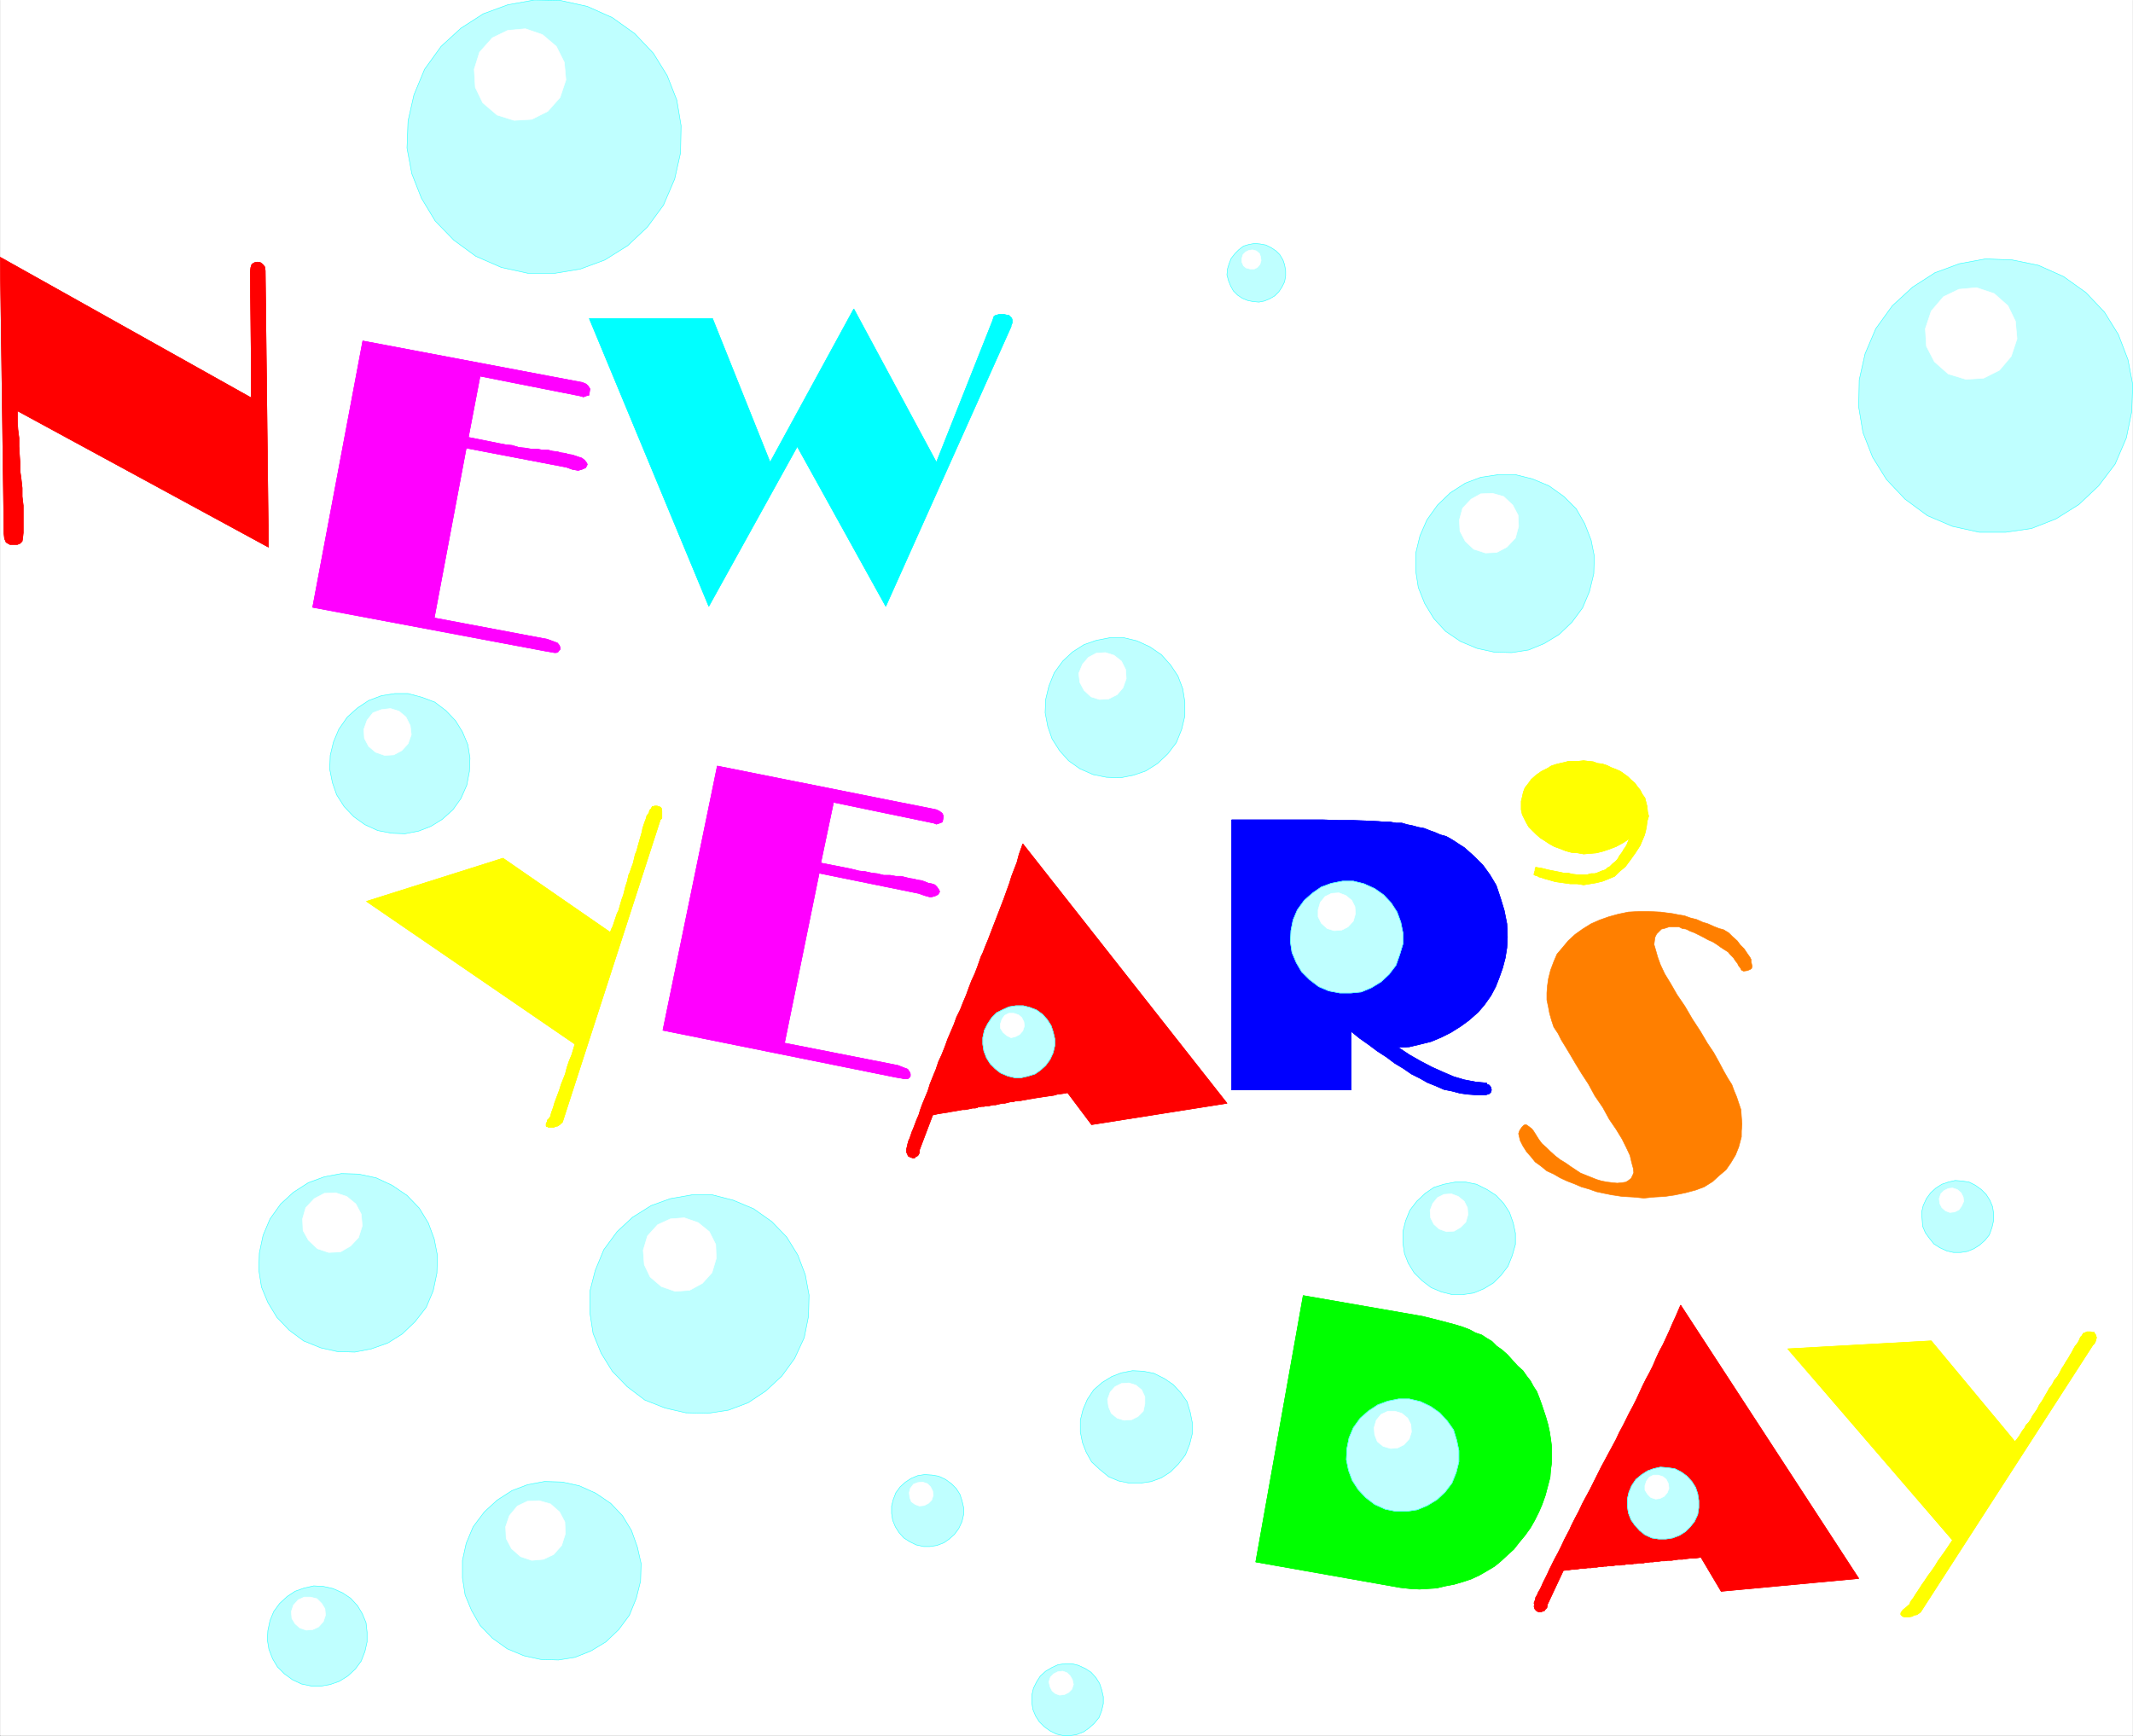 <svg width="3990.856" height="3248.347" viewBox="0 0 2993.142 2436.26" xmlns="http://www.w3.org/2000/svg"><rect x="0" y="0" width="2993.142" height="2436.26" fill="#333333" stroke="none"/><defs><clipPath id="a"><path d="M0 1.262h2993V2438H0Zm0 0"/></clipPath><clipPath id="b"><path d="M0 1.262h2992.379V2437.14H0Zm0 0"/></clipPath><clipPath id="c"><path d="M570 1.262h386V385H570Zm0 0"/></clipPath><clipPath id="d"><path d="M570 1.262h386V386H570Zm0 0"/></clipPath></defs><g clip-path="url(#a)" transform="translate(.382 -1.262)"><path style="fill:#fff;fill-opacity:1;fill-rule:nonzero;stroke:none" d="M0 2437.14h2992.379V1.263H0Zm0 0"/></g><g clip-path="url(#b)" transform="translate(.382 -1.262)"><path style="fill:#fff;fill-opacity:1;fill-rule:evenodd;stroke:#fff;stroke-width:.18;stroke-linecap:square;stroke-linejoin:bevel;stroke-miterlimit:10;stroke-opacity:1" d="M0 .5h705.75V575H0Zm0 0" transform="matrix(4.24 0 0 -4.24 0 2439.26)"/></g><path style="fill:red;fill-opacity:1;fill-rule:evenodd;stroke:red;stroke-width:.18;stroke-linecap:square;stroke-linejoin:bevel;stroke-miterlimit:10;stroke-opacity:1" d="m512.02 43.88-.17-1.06-.53-.53-.36-.53h-.53l-.35-.35h-.88l-.71.35-.17.18-.36.35-.17.35-.18.71.18.35-.18.7.35.89.18.7v.18l.18.35.35.53.35.88.53.88.53 1.06.53 1.24.71 1.41.7 1.41.71 1.58.88 1.77.88 1.76 1.06 1.94 1.06 2.12 1.06 2.29 1.76 3.35.53 1.23 1.24 2.47 1.23 2.29 1.24 2.65 1.23 2.29 1.24 2.29 1.23 2.47 1.24 2.47 1.23 2.47 1.24 2.29 1.23 2.3 1.24 2.29 1.23 2.29 1.06 2.29 1.24 2.29 1.58 3.18.53 1.06 1.24 2.29 1.06 2.12 1.06 2.29 1.05 2.29 1.06 2.12 1.24 2.29 1.06 2.11 1.05 2.47 1.06 2.3 1.24 2.29 1.06 2.29 1.06 2.29 1.05 2.47 1.06 2.29 1.59 3.71 58.93-90.46-45.52-4.24-6.7 11.29-.89-.18-1.41-.17h-1.23l-1.41-.18-1.24-.18h-1.23l-1.24-.17-1.06-.18h-1.23l-1.06-.17h-1.06l-1.06-.18h-.88l-.88-.18h-.89l-1.05-.17h-.53l-.71-.18h-1.59l-.7-.18h-.71l-.88-.17h-1.59l-.7-.18h-.71l-.71-.18h-1.58l-.89-.17h-1.41l-.7-.18h-.71l-.88-.17h-.88l-.89-.18h-.88l-.88-.18h-1.06l-1.06-.17h-1.06l-1.06-.18-1.05-.18h-1.06l-1.06-.17-1.77-.18zm0 0" transform="matrix(4.24 0 0 -4.24 .382 2437.998)"/><path style="fill:none;stroke:red;stroke-width:.18;stroke-linecap:square;stroke-linejoin:bevel;stroke-miterlimit:10;stroke-opacity:1" d="m512.02 43.88-.17-1.06-.53-.53-.36-.53h-.53l-.35-.35h-.88l-.71.35-.17.18-.36.35-.17.35-.18.71.18.35-.18.7.35.89.18.7v.18l.18.35.35.53.35.88.53.88.53 1.06.53 1.24.71 1.41.7 1.41.71 1.58.88 1.77.88 1.76 1.06 1.94 1.06 2.12 1.06 2.29 1.76 3.35.53 1.23 1.24 2.47 1.23 2.29 1.24 2.65 1.23 2.29 1.24 2.29 1.23 2.47 1.24 2.47 1.23 2.47 1.24 2.29 1.23 2.3 1.24 2.29 1.23 2.29 1.06 2.29 1.24 2.29 1.58 3.18.53 1.06 1.24 2.29 1.06 2.12 1.06 2.29 1.05 2.29 1.06 2.12 1.24 2.29 1.06 2.11 1.05 2.47 1.06 2.3 1.24 2.29 1.06 2.29 1.06 2.29 1.05 2.47 1.06 2.29 1.59 3.71 58.93-90.46-45.52-4.24-6.7 11.29-.89-.18-1.41-.17h-1.23l-1.41-.18-1.24-.18h-1.23l-1.24-.17-1.06-.18h-1.23l-1.06-.17h-1.06l-1.06-.18h-.88l-.88-.18h-.89l-1.05-.17h-.53l-.71-.18h-1.59l-.7-.18h-.71l-.88-.17h-1.59l-.7-.18h-.71l-.71-.18h-1.58l-.89-.17h-1.41l-.7-.18h-.71l-.88-.17h-.88l-.89-.18h-.88l-.88-.18h-1.06l-1.06-.17h-1.06l-1.06-.18-1.05-.18h-1.06l-1.06-.17-1.77-.18zm0 0" transform="matrix(4.24 0 0 -4.24 .382 2437.998)"/><path style="fill:#ff0;fill-opacity:1;fill-rule:evenodd;stroke:#ff0;stroke-width:.18;stroke-linecap:square;stroke-linejoin:bevel;stroke-miterlimit:10;stroke-opacity:1" d="m666.76 97.83.35.36.53.7.53.71.53.88.53.88.7.88.53 1.06.88.88.71 1.06.53 1.06.88 1.23.71 1.06.7 1.41.89 1.24.7 1.23 1.24 2.12.35.7 1.06 1.41.7 1.41 1.06 1.24.71 1.23.7 1.41.71 1.06.71 1.24.7 1.05.71 1.24.53.88.53 1.06.52.88.71.88.53.88.53 1.24.53.53.35.7.53.18.71.35h1.23l.53-.18h.71v-.35l.35-.35.18-.53.17-.53-.17-.53-.18-.7-.35-.71-.53-.53-56.99-88.34-.71-.53-.53-.35-1.06-.18-.35-.35-1.06-.18h-1.76l-.53.18-.53.53v.52l.18.36.53.7.88.71 1.23 1.06.18.17.18.71.52.7.53.71.53.88.71 1.06.7 1.06.89 1.41.88 1.23L638 53.4l1.06 1.41 1.23 1.76 1.06 1.77 1.41 1.94 1.24 1.76 2.11 3.17-54.52 63.31 47.47 2.64zm0 0" transform="matrix(4.24 0 0 -4.24 .382 2437.998)"/><path style="fill:none;stroke:#ff0;stroke-width:.18;stroke-linecap:square;stroke-linejoin:bevel;stroke-miterlimit:10;stroke-opacity:1" d="m666.76 97.83.35.36.53.7.53.71.53.88.53.88.7.88.53 1.06.88.88.71 1.06.53 1.06.88 1.23.71 1.06.7 1.41.89 1.24.7 1.23 1.24 2.12.35.7 1.06 1.41.7 1.41 1.06 1.24.71 1.23.7 1.41.71 1.06.71 1.24.7 1.05.71 1.24.53.88.53 1.06.52.88.71.88.53.88.53 1.24.53.53.35.7.53.18.71.35h1.23l.53-.18h.71v-.35l.35-.35.18-.53.17-.53-.17-.53-.18-.7-.35-.71-.53-.53-56.99-88.34-.71-.53-.53-.35-1.06-.18-.35-.35-1.06-.18h-1.76l-.53.18-.53.53v.52l.18.36.53.7.88.71 1.23 1.06.18.17.18.71.52.7.53.71.53.88.71 1.06.7 1.06.89 1.41.88 1.23L638 53.4l1.06 1.41 1.23 1.76 1.06 1.77 1.41 1.94 1.24 1.76 2.11 3.17-54.52 63.31 47.47 2.64zm0 0" transform="matrix(4.24 0 0 -4.24 .382 2437.998)"/><path style="fill:#ff7f00;fill-opacity:1;fill-rule:evenodd;stroke:#ff7f00;stroke-width:.18;stroke-linecap:square;stroke-linejoin:bevel;stroke-miterlimit:10;stroke-opacity:1" d="m576.24 198.7-.88-3.35-1.06-2.65-1.58-2.64-1.59-2.29-2.3-1.94-2.11-1.94-2.83-1.77-2.82-1.05-3.35-.89-3.35-.7-3.53-.53-3.35-.18-3.53-.35-3.53.35-3.53.18-3.53.53-2.65.53-2.47.53-2.47.88-2.47.7-2.47 1.06-2.29.88-2.29 1.06-2.12 1.24-2.29 1.05-1.95 1.59-1.94 1.41-1.41 1.76-1.41 1.59-1.23 1.94-.89 1.76-.53 2.3.36 1.05.7 1.06.71.71.7.17.53-.35.71-.53.7-.53.53-.7.89-1.41.88-1.41 1.06-1.41 1.41-1.24 1.23-1.23 1.77-1.59 1.59-1.23 1.76-1.06 1.76-1.24 1.59-1.05 1.59-1.06 1.77-.71 1.76-.7 1.76-.71 1.77-.53 1.94-.35 1.59-.18 1.58-.17 1.59.17 1.24.18.88.53.88.7.53 1.06.35.88-.17 1.42-.53 1.93-.53 2.3-1.24 2.64-1.41 2.82-1.94 3.18-2.29 3.35-2.12 3.88-2.65 3.88-2.11 3.88-2.3 3.52-1.94 3.18-1.76 2.99-1.59 2.65-1.41 2.29-1.06 2.12-1.41 2.11-.71 2.12-.7 2.47-.36 1.94-.52 2.47v2.29l.17 2.29.35 2.47.71 2.82 1.06 2.82 1.06 2.47 1.94 2.29 1.76 2.12 2.3 2.12 2.47 1.76 2.82 1.76 2.82 1.24 3 1.06 3.18.88 3.35.7 3.35.18h3.53l3.71-.18 4.05-.53 1.77-.35 2.12-.35 1.94-.71 2.11-.53 1.94-.88 1.77-.53 1.94-.88 1.76-.7 1.42-.36 1.76-1.05 1.24-1.24 1.58-1.41 1.06-1.41 1.24-1.23 1.06-1.59.88-1.24.35-.7v-.88l.18-.53.17-.88-.17-.71-.53-.35-.88-.35-1.24-.18-.71.35-.35.71-.7.88-.18.53-.71.88-.7 1.06-1.06 1.06-.71.88-1.41.88-1.06.7-1.23.89-1.41.88-1.59.7-1.59.88-1.41.71-1.41.71-1.41.52-1.41.71-1.24.18-1.06.53h-3.35l-1.59-.53-.88-.18-1.59-1.59-.53-1.06-.17-1.05-.18-1.41.53-1.77.7-2.47.89-2.46 1.41-3 1.94-3.18 2.12-3.7 2.64-3.88 2.47-4.23 2.65-4.06 2.29-3.88 2.12-3.17 1.76-3.17 1.59-3 1.41-2.47 1.24-1.94.7-1.94.89-2.12.7-2.11.71-2.12.17-2.47.18-2.29-.18-2.29zm0 0" transform="matrix(4.24 0 0 -4.24 .382 2437.998)"/><path style="fill:#ff0;fill-opacity:1;fill-rule:evenodd;stroke:#ff0;stroke-width:.18;stroke-linecap:square;stroke-linejoin:bevel;stroke-miterlimit:10;stroke-opacity:1" d="m544.13 298.51-1.41-3.36-1.59-2.46-1.76-2.47-1.59-2.12-1.94-1.59-1.59-1.58-2.11-.88-1.77-.71-2.12-.53-2.11-.35-2.12-.35-2.12.35h-2.29l-4.94.7-2.47.71-.71.18-.53.17-.53.18-.53.17-.7.18-.53.35-.71.18-.35.18v.35l.18.18v.35l.17.53v.53l.18.35v.17l2.12-.35 2.11-.53 1.77-.35 1.76-.35 1.59-.35h1.41l1.41-.36 1.59-.17h3.35l1.24.35h1.23l1.06.35 1.24.53 1.06.35.35.18.53.53.7.35.53.53.53.53.71.53.53.53.53.7.35.71.53.7.53.71.35.7.53.71.53.88.35.88.53 1.24-2.11-1.41-2.3-1.24-2.29-.88-2.12-.7-2.12-.53-2.11-.18-2.12-.18-1.94.36-2.12.17-1.94.53-1.76.71-1.94.7-1.59.88-1.59 1.06-1.41.88-1.41 1.24-1.24 1.23-1.23 1.24-.71 1.23-.71 1.41-.7 1.41-.35 1.59v2.82l.35 1.41.35 1.59.53 1.41 1.24 1.59.88 1.23 1.59 1.41 1.76 1.24 2.12 1.05 1.06.71 1.58.53 1.42.35 1.58.35 1.24.36h3.35l1.59.17 1.41-.17 1.77-.18 1.41-.53 1.58-.18 1.59-.52 1.41-.71 1.42-.53 1.58-.7 1.24-.89 1.23-.88 1.06-1.06 1.24-1.05.88-1.24.88-1.06.71-1.41.88-1.23.35-1.41.36-1.41.17-1.77.35-1.41-.52-1.76-.18-1.59-.35-1.76zm0 0" transform="matrix(4.24 0 0 -4.24 .382 2437.998)"/><path style="fill:none;stroke:#ff0;stroke-width:.18;stroke-linecap:square;stroke-linejoin:bevel;stroke-miterlimit:10;stroke-opacity:1" d="m544.13 298.51-1.41-3.36-1.59-2.46-1.76-2.47-1.59-2.12-1.94-1.59-1.59-1.58-2.11-.88-1.77-.71-2.12-.53-2.11-.35-2.12-.35-2.12.35h-2.29l-4.94.7-2.47.71-.71.18-.53.17-.53.18-.53.17-.7.18-.53.35-.71.18-.35.18v.35l.18.18v.35l.17.53v.53l.18.35v.17l2.12-.35 2.11-.53 1.77-.35 1.76-.35 1.59-.35h1.41l1.41-.36 1.59-.17h3.35l1.24.35h1.23l1.06.35 1.24.53 1.06.35.35.18.53.53.7.35.53.53.53.53.71.53.53.53.53.7.35.71.53.7.53.71.35.7.53.71.53.88.35.88.53 1.24-2.11-1.41-2.3-1.24-2.29-.88-2.12-.7-2.12-.53-2.11-.18-2.12-.18-1.94.36-2.12.17-1.94.53-1.76.71-1.94.7-1.59.88-1.59 1.06-1.41.88-1.41 1.24-1.24 1.23-1.23 1.24-.71 1.23-.71 1.41-.7 1.41-.35 1.59v2.82l.35 1.41.35 1.59.53 1.41 1.24 1.59.88 1.23 1.59 1.41 1.76 1.24 2.12 1.05 1.06.71 1.58.53 1.42.35 1.58.35 1.24.36h3.35l1.59.17 1.41-.17 1.77-.18 1.41-.53 1.58-.18 1.59-.52 1.41-.71 1.42-.53 1.58-.7 1.24-.89 1.23-.88 1.06-1.06 1.24-1.05.88-1.24.88-1.06.71-1.41.88-1.23.35-1.41.36-1.41.17-1.77.35-1.41-.52-1.76-.18-1.59-.35-1.76zm0 0" transform="matrix(4.24 0 0 -4.24 .382 2437.998)"/><path style="fill:#ff0;fill-opacity:1;fill-rule:evenodd;stroke:#ff0;stroke-width:.18;stroke-linecap:square;stroke-linejoin:bevel;stroke-miterlimit:10;stroke-opacity:1" d="m201.84 266.41.18.35.35.89.36.7.35 1.06.35 1.06.36 1.06.35 1.05.53 1.06.35 1.24.35 1.23.36 1.23.53 1.42.35 1.41.35 1.41.53 1.58.53 2.3.35.7.53 1.59.53 1.41.35 1.41.36 1.59.53 1.23.35 1.41.35 1.24.35 1.23.36 1.24.35 1.23.18 1.06.35 1.06.35 1.05.36.89.35 1.23.7.88.18.88.53.53.35.71h.53l.18.17h.88l1.06-.35.35-.35.18-.88v-2.47l-.53-.53-32.29-99.81v-.17h-.17v-.18l-.18-.18-.18-.17h-.17l-.18-.18v-.18h-.18l-.35-.35h-.18l-.17-.17h-.36l-.17-.18h-.36l-.17-.18h-1.94l-.18.18h-.35l-.18.18v.88l.18.17v.18l.17.18v.53l.18.17.18.18.17.17.18.18.18.35.17.18.18.7.18.71.35.88.35 1.06.35 1.23.53 1.42.53 1.41.53 1.41.53 1.76.71 1.76.7 1.77.53 2.11.71 2.12.88 2.11 1.06 3.53-68.99 47.26 45.17 14.28zm0 0" transform="matrix(4.24 0 0 -4.24 .382 2437.998)"/><path style="fill:none;stroke:#ff0;stroke-width:.18;stroke-linecap:square;stroke-linejoin:bevel;stroke-miterlimit:10;stroke-opacity:1" d="m201.84 266.41.18.35.35.89.36.7.35 1.06.35 1.06.36 1.06.35 1.05.53 1.06.35 1.24.35 1.23.36 1.23.53 1.42.35 1.41.35 1.41.53 1.58.53 2.3.35.7.53 1.59.53 1.41.35 1.41.36 1.59.53 1.23.35 1.41.35 1.24.35 1.23.36 1.24.35 1.23.18 1.06.35 1.06.35 1.05.36.89.35 1.23.7.88.18.88.53.53.35.71h.53l.18.17h.88l1.06-.35.35-.35.18-.88v-2.47l-.53-.53-32.29-99.81v-.17h-.17v-.18l-.18-.18-.18-.17h-.17l-.18-.18v-.18h-.18l-.35-.35h-.18l-.17-.17h-.36l-.17-.18h-.36l-.17-.18h-1.94l-.18.18h-.35l-.18.18v.88l.18.17v.18l.17.18v.53l.18.17.18.18.17.17.18.18.18.35.17.18.18.7.18.71.35.88.35 1.06.35 1.23.53 1.42.53 1.41.53 1.41.53 1.76.71 1.76.7 1.77.53 2.11.71 2.12.88 2.11 1.06 3.53-68.99 47.26 45.17 14.28zm0 0" transform="matrix(4.24 0 0 -4.24 .382 2437.998)"/><path style="fill:#0ff;fill-opacity:1;fill-rule:evenodd;stroke:#0ff;stroke-width:.18;stroke-linecap:square;stroke-linejoin:bevel;stroke-miterlimit:10;stroke-opacity:1" d="m328.35 468.67.18.53.17.53.18.53.53.35h.18l.52.18.53.17h1.42l.7-.17.71-.18h.35l.88-.88.18-.53v-1.24l-.18-.17v-.35h-.17v-.53l-41.47-92.58-29.29 52.9-29.28-52.9-39.53 95.22h40.76l19.06-47.61 27.7 50.79 27.34-50.79zm0 0" transform="matrix(4.24 0 0 -4.24 .382 2437.998)"/><path style="fill:none;stroke:#0ff;stroke-width:.18;stroke-linecap:square;stroke-linejoin:bevel;stroke-miterlimit:10;stroke-opacity:1" d="m328.35 468.67.18.53.17.53.18.53.53.35h.18l.52.18.53.17h1.42l.7-.17.71-.18h.35l.88-.88.18-.53v-1.24l-.18-.17v-.35h-.17v-.53l-41.47-92.58-29.29 52.9-29.28-52.9-39.53 95.22h40.76l19.06-47.61 27.7 50.79 27.34-50.79zm0 0" transform="matrix(4.24 0 0 -4.24 .382 2437.998)"/><path style="fill:#f0f;fill-opacity:1;fill-rule:evenodd;stroke:#f0f;stroke-width:.18;stroke-linecap:square;stroke-linejoin:bevel;stroke-miterlimit:10;stroke-opacity:1" d="m180.32 359.52-76.93 14.46 16.59 88.16 72.69-13.75 1.23-.53.71-.7.53-.89-.18-1.23-.17-.88-.89-.18-.88-.35-1.23.35-33 6.53-3.88-20.28 9.71-1.94 2.82-.53 1.94-.18 2.29-.7 1.94-.18 2.12-.35h1.94l1.94-.35h1.77l1.41-.36 1.59-.17 1.23-.36 1.41-.17 1.06-.35 1.24-.18 1.06-.35 1.05-.36 1.06-.35.89-.7.7-.89.18-.53-.53-1.05-1.24-.53-1.23-.35-1.94.35-1.94.7-33.17 6.35-10.59-56.25 37.4-7.05 1.95-.71 1.41-.53.7-.88.18-.7v-.53l-.53-.53-.18-.36-.53-.17h-.7l-.88.17-1.06.18zm0 0" transform="matrix(4.24 0 0 -4.24 .382 2437.998)"/><path style="fill:none;stroke:#f0f;stroke-width:.18;stroke-linecap:square;stroke-linejoin:bevel;stroke-miterlimit:10;stroke-opacity:1" d="m180.32 359.52-76.93 14.46 16.59 88.16 72.69-13.75 1.23-.53.71-.7.53-.89-.18-1.23-.17-.88-.89-.18-.88-.35-1.23.35-33 6.53-3.88-20.28 9.71-1.94 2.82-.53 1.94-.18 2.29-.7 1.94-.18 2.12-.35h1.94l1.94-.35h1.77l1.41-.36 1.59-.17 1.23-.36 1.41-.17 1.06-.35 1.24-.18 1.06-.35 1.05-.36 1.06-.35.89-.7.7-.89.18-.53-.53-1.05-1.24-.53-1.23-.35-1.94.35-1.94.7-33.17 6.35-10.59-56.25 37.4-7.05 1.95-.71 1.41-.53.7-.88.18-.7v-.53l-.53-.53-.18-.36-.53-.17h-.7l-.88.17-1.06.18zm0 0" transform="matrix(4.24 0 0 -4.24 .382 2437.998)"/><path style="fill:#f0f;fill-opacity:1;fill-rule:evenodd;stroke:#f0f;stroke-width:.18;stroke-linecap:square;stroke-linejoin:bevel;stroke-miterlimit:10;stroke-opacity:1" d="m296.24 218.45-76.93 15.52 18 87.46 72.51-14.46 1.06-.53.89-.71.35-.88-.18-1.23-.17-.71-.89-.35-1.06-.35-.88.35-33.17 6.88-4.23-20.1 9.88-1.94 2.82-.71 1.94-.18 2.3-.52 1.76-.18 2.12-.53h2.11l1.94-.35h1.77l1.41-.36 1.41-.35 1.24-.17 1.41-.36 1.23-.17 1.06-.36 1.24-.53 1.06-.17 1.05-.35.71-.71.71-1.06.17-.53-.53-.88-1.06-.53-1.41-.35-1.94.53-1.94.7-32.99 6.71-11.47-56.26 37.58-7.4 1.77-.71 1.41-.53.7-1.05.18-.53v-.71l-.35-.53-.53-.35h-1.24l-.7.18-1.06.17zm0 0" transform="matrix(4.24 0 0 -4.24 .382 2437.998)"/><path style="fill:none;stroke:#f0f;stroke-width:.18;stroke-linecap:square;stroke-linejoin:bevel;stroke-miterlimit:10;stroke-opacity:1" d="m296.24 218.45-76.93 15.52 18 87.46 72.51-14.46 1.06-.53.89-.71.35-.88-.18-1.23-.17-.71-.89-.35-1.06-.35-.88.35-33.17 6.88-4.23-20.1 9.88-1.94 2.82-.71 1.94-.18 2.3-.52 1.76-.18 2.12-.53h2.11l1.94-.35h1.77l1.41-.36 1.41-.35 1.24-.17 1.41-.36 1.23-.17 1.06-.36 1.24-.53 1.06-.17 1.05-.35.71-.71.71-1.06.17-.53-.53-.88-1.06-.53-1.41-.35-1.94.53-1.94.7-32.99 6.71-11.47-56.26 37.58-7.4 1.77-.71 1.41-.53.7-1.05.18-.53v-.71l-.35-.53-.53-.35h-1.24l-.7.18-1.06.17zm0 0" transform="matrix(4.24 0 0 -4.24 .382 2437.998)"/><path style="fill:red;fill-opacity:1;fill-rule:evenodd;stroke:red;stroke-width:.18;stroke-linecap:square;stroke-linejoin:bevel;stroke-miterlimit:10;stroke-opacity:1" d="m87.69 485.42 1.06-91.52-83.1 45.14v-3.17l.17-3 .36-2.82v-2.82l.17-2.82.18-2.65v-2.64l.35-2.47.35-3.17v-2.83l.36-2.99v-9l-.18-1.76-.18-1.06-.7-.7-.88-.36H3.18l-1.24.71-.53 1.23-.17 1.59L0 489.83l83.1-46.55v8.64l-.35 33.15.18 1.41.35 1.06.88.53.88.17 1.06-.17.71-.53.7-.88zm0 0" transform="matrix(4.24 0 0 -4.24 .382 2437.998)"/><path style="fill:none;stroke:red;stroke-width:.18;stroke-linecap:square;stroke-linejoin:bevel;stroke-miterlimit:10;stroke-opacity:1" d="m87.69 485.42 1.06-91.52-83.1 45.14v-3.17l.17-3 .36-2.82v-2.82l.17-2.82.18-2.65v-2.64l.35-2.47.35-3.17v-2.83l.36-2.99v-9l-.18-1.76-.18-1.06-.7-.7-.88-.36H3.18l-1.24.71-.53 1.23-.17 1.59L0 489.83l83.1-46.55v8.64l-.35 33.15.18 1.41.35 1.06.88.53.88.17 1.06-.17.71-.53.7-.88zm0 0" transform="matrix(4.24 0 0 -4.24 .382 2437.998)"/><path style="fill:red;fill-opacity:1;fill-rule:evenodd;stroke:red;stroke-width:.18;stroke-linecap:square;stroke-linejoin:bevel;stroke-miterlimit:10;stroke-opacity:1" d="M304.18 194.29v-.88l-.35-.71-.36-.35-.7-.35-.18-.35h-.53l-.35.17-.71.18v.17l-.53.18-.17.53-.36.71v1.05l.18.71.18.7v.18l.17.53.18.7.35.71.36 1.06.35 1.06.53 1.23.53 1.41.53 1.41.7 1.59.53 1.76.71 1.94.88 2.12.88 2.11.71 2.3 1.41 3.52.53 1.24.88 2.64 1.06 2.29 1.06 2.65.88 2.47 1.06 2.47 1.06 2.47.88 2.46 1.23 2.47.89 2.3 1.05 2.46.89 2.47.88 2.3 1.06 2.29.88 2.29 1.23 3.53.53 1.05.89 2.3.88 2.11.88 2.3.88 2.29.89 2.29.88 2.29.88 2.3.88 2.29.88 2.47.89 2.46.7 2.3.88 2.29.89 2.29.7 2.65 1.24 3.52 67.57-85.87-44.81-7.06-7.94 10.58-.71-.17-1.23-.18-1.41-.17-1.24-.36-1.23-.17-1.24-.18-1.23-.18-1.06-.17-1.24-.18-.88-.17-1.24-.18-.88-.18-1.06-.17-.88-.18h-.7l-1.24-.18-.35-.17h-.88l-.71-.18-.71-.18-.7-.17h-.71l-.88-.18-.71-.17-.7-.18h-.88l-.71-.18-.7-.17h-.89l-.7-.18h-.71l-1.23-.18-.18-.17-.71-.18h-.88l-.7-.18-.89-.17-.88-.18h-.88l-.88-.17-1.06-.18-1.06-.18-1.06-.17-.88-.18-1.24-.18-1.05-.17-1.06-.18-1.59-.35zm0 0" transform="matrix(4.24 0 0 -4.24 .382 2437.998)"/><path style="fill:none;stroke:red;stroke-width:.18;stroke-linecap:square;stroke-linejoin:bevel;stroke-miterlimit:10;stroke-opacity:1" d="M304.18 194.29v-.88l-.35-.71-.36-.35-.7-.35-.18-.35h-.53l-.35.17-.71.18v.17l-.53.18-.17.53-.36.71v1.05l.18.71.18.7v.18l.17.53.18.7.35.71.36 1.06.35 1.06.53 1.23.53 1.41.53 1.41.7 1.59.53 1.76.71 1.94.88 2.12.88 2.11.71 2.3 1.41 3.52.53 1.24.88 2.64 1.06 2.29 1.06 2.65.88 2.47 1.06 2.47 1.06 2.47.88 2.46 1.23 2.47.89 2.3 1.05 2.46.89 2.47.88 2.3 1.06 2.29.88 2.29 1.23 3.53.53 1.05.89 2.3.88 2.11.88 2.3.88 2.29.89 2.29.88 2.29.88 2.3.88 2.29.88 2.47.89 2.46.7 2.3.88 2.29.89 2.29.7 2.65 1.24 3.52 67.57-85.87-44.81-7.06-7.94 10.58-.71-.17-1.23-.18-1.41-.17-1.24-.36-1.23-.17-1.24-.18-1.23-.18-1.06-.17-1.24-.18-.88-.17-1.24-.18-.88-.18-1.06-.17-.88-.18h-.7l-1.24-.18-.35-.17h-.88l-.71-.18-.71-.18-.7-.17h-.71l-.88-.18-.71-.17-.7-.18h-.88l-.71-.18-.7-.17h-.89l-.7-.18h-.71l-1.23-.18-.18-.17-.71-.18h-.88l-.7-.18-.89-.17-.88-.18h-.88l-.88-.17-1.06-.18-1.06-.18-1.06-.17-.88-.18-1.24-.18-1.05-.17-1.06-.18-1.59-.35zm0 0" transform="matrix(4.24 0 0 -4.24 .382 2437.998)"/><path style="fill:#00f;fill-opacity:1;fill-rule:evenodd;stroke:#00f;stroke-width:.18;stroke-linecap:square;stroke-linejoin:bevel;stroke-miterlimit:10;stroke-opacity:1" d="m462.62 228.32 3.7-2.47 3.71-2.11 3.7-1.94 3.53-1.59 3.71-1.59 3.53-1.05 3.7-.71 3.71-.35v-.35l.88-.36.53-.7.18-.88-.18-.71-.53-.53-1.06-.35h-3.7l-2.47.18-2.47.35-2.65.7-2.65.53-2.82 1.24-2.65 1.06-2.47 1.41-2.82 1.41-2.82 1.94-2.65 1.58-2.82 2.12-3 1.94-2.82 2.12-3 2.11-2.83 2.29v-19.39h-39.52v89.4h30.35l4.76-.18h5.12l4.41-.17 3.88-.18 1.94-.18h1.94l1.94-.35h1.94l1.77-.53 1.76-.35 1.94-.53 1.94-.35 1.77-.71 1.94-.7 1.59-.71 1.94-.53 1.59-.88 1.41-.88 1.59-1.06 1.41-.88 3.17-2.82 3-3 2.3-3.17 2.11-3.53 1.42-4.23 1.23-4.06.88-4.41.18-4.41-.18-3.52-.53-3.35-.88-3.35-1.06-3-1.23-3.17-1.59-3-2.12-3-2.12-2.47-2.99-2.64-2.65-1.94-3.35-2.12-3.18-1.59-3.35-1.41-3.53-.88-3.71-.88zm0 0" transform="matrix(4.24 0 0 -4.24 .382 2437.998)"/><path style="fill:none;stroke:#00f;stroke-width:.18;stroke-linecap:square;stroke-linejoin:bevel;stroke-miterlimit:10;stroke-opacity:1" d="m462.62 228.32 3.7-2.47 3.71-2.11 3.7-1.94 3.53-1.59 3.71-1.59 3.53-1.05 3.7-.71 3.71-.35v-.35l.88-.36.53-.7.18-.88-.18-.71-.53-.53-1.06-.35h-3.7l-2.47.18-2.47.35-2.65.7-2.65.53-2.82 1.24-2.65 1.06-2.47 1.41-2.82 1.41-2.82 1.94-2.65 1.58-2.82 2.12-3 1.94-2.82 2.12-3 2.11-2.83 2.29v-19.39h-39.52v89.4h30.35l4.76-.18h5.12l4.41-.17 3.88-.18 1.94-.18h1.94l1.94-.35h1.94l1.77-.53 1.76-.35 1.94-.53 1.94-.35 1.77-.71 1.94-.7 1.59-.71 1.94-.53 1.59-.88 1.41-.88 1.59-1.06 1.41-.88 3.17-2.82 3-3 2.3-3.17 2.11-3.53 1.42-4.23 1.23-4.06.88-4.41.18-4.41-.18-3.52-.53-3.35-.88-3.35-1.06-3-1.23-3.17-1.59-3-2.12-3-2.12-2.47-2.99-2.64-2.65-1.94-3.35-2.12-3.18-1.59-3.35-1.41-3.53-.88-3.71-.88zm0 0" transform="matrix(4.24 0 0 -4.24 .382 2437.998)"/><path style="fill:#0f0;fill-opacity:1;fill-rule:evenodd;stroke:#0f0;stroke-width:.18;stroke-linecap:square;stroke-linejoin:bevel;stroke-miterlimit:10;stroke-opacity:1" d="m470.74 139.27 2.82-.7 2.82-.71 2.65-.7 2.64-.71 2.3-.7 2.29-.88 1.94-1.06 2.12-.71 1.59-1.06 1.76-1.05 1.59-1.59 1.76-1.24 1.77-1.58 1.59-1.77 1.76-1.94 1.77-1.58 1.23-1.77 1.24-1.58 1.05-1.94 1.06-1.59.89-2.29.7-1.94.71-2.12.7-2.11.71-2.47.53-2.47.35-2.29.35-2.65v-5.11l-.35-2.47-.18-2.47-.88-3.35-.7-2.65-1.06-2.99-1.06-2.47-1.41-2.82-1.41-2.47-1.77-2.47-1.76-2.12-1.94-2.47-2.12-1.93-2.29-2.12-1.95-1.59-2.64-1.58-2.47-1.42-2.65-1.23-2.65-.88-2.99-.88-2.83-.53-3-.71-2.82-.17-2.82-.18-3.18.18-3.18.35-2.99.53-44.82 7.93 15.7 88.17zm0 0" transform="matrix(4.24 0 0 -4.24 .382 2437.998)"/><path style="fill:none;stroke:#0f0;stroke-width:.18;stroke-linecap:square;stroke-linejoin:bevel;stroke-miterlimit:10;stroke-opacity:1" d="m470.74 139.27 2.82-.7 2.82-.71 2.65-.7 2.64-.71 2.3-.7 2.29-.88 1.94-1.06 2.12-.71 1.59-1.06 1.76-1.05 1.59-1.59 1.76-1.24 1.77-1.58 1.59-1.77 1.76-1.94 1.77-1.58 1.23-1.77 1.24-1.58 1.05-1.94 1.06-1.59.89-2.29.7-1.94.71-2.12.7-2.11.71-2.47.53-2.47.35-2.29.35-2.65v-5.11l-.35-2.47-.18-2.47-.88-3.35-.7-2.65-1.06-2.99-1.06-2.47-1.41-2.82-1.41-2.47-1.77-2.47-1.76-2.12-1.94-2.47-2.12-1.93-2.29-2.12-1.95-1.59-2.64-1.58-2.47-1.42-2.65-1.23-2.65-.88-2.99-.88-2.83-.53-3-.71-2.82-.17-2.82-.18-3.18.18-3.18.35-2.99.53-44.82 7.93 15.7 88.17zm0 0" transform="matrix(4.24 0 0 -4.24 .382 2437.998)"/><g clip-path="url(#c)" transform="translate(.382 -1.262)"><path style="fill:#bfffff;fill-opacity:1;fill-rule:evenodd;stroke:none" d="m858.813 25.938 31.417 22.43 26.204 27.644 19.418 31.418 13.484 34.386 5.976 35.914-.761 38.118-8.227 36.632-15.687 36.633-22.43 30.657-27.687 26.16-32.18 20.183-34.43 12.719-35.914 5.977h-37.394l-37.399-8.223-35.91-15.688-30.656-22.43-26.203-26.925-19.422-32.14-13.48-34.383-6.743-35.915 1.484-38.117 8.266-36.633 14.926-35.914 23.195-32.14 27.684-25.399 31.422-20.222L712.19 8l37.399-6.738 36.676.761 37.398 8.227Zm0 0"/></g><g clip-path="url(#d)" transform="translate(.382 -1.262)"><path style="fill:none;stroke:#bfffff;stroke-width:.18;stroke-linecap:square;stroke-linejoin:bevel;stroke-miterlimit:10;stroke-opacity:1" d="m202.55 569.18 7.41-5.29 6.18-6.52 4.58-7.41 3.18-8.11 1.41-8.47-.18-8.99-1.94-8.64-3.7-8.64-5.29-7.23-6.53-6.17-7.59-4.76-8.12-3-8.47-1.41h-8.82l-8.82 1.94-8.47 3.7-7.23 5.29-6.18 6.35-4.58 7.58-3.18 8.11-1.59 8.47.35 8.99 1.95 8.64 3.52 8.47 5.47 7.58 6.53 5.99 7.41 4.77 8.12 2.99 8.82 1.59 8.65-.18 8.82-1.94zm0 0" transform="matrix(4.24 0 0 -4.24 0 2439.26)"/><path style="fill:none;stroke:#3fffff;stroke-width:.18;stroke-linecap:square;stroke-linejoin:bevel;stroke-miterlimit:10;stroke-opacity:1" d="m202.55 569.18 7.41-5.29 6.18-6.52 4.58-7.41 3.18-8.11 1.41-8.47-.18-8.99-1.94-8.64-3.7-8.64-5.29-7.23-6.53-6.17-7.59-4.76-8.12-3-8.47-1.41h-8.82l-8.82 1.94-8.47 3.7-7.23 5.29-6.18 6.35-4.58 7.58-3.18 8.11-1.59 8.47.35 8.99 1.95 8.64 3.52 8.47 5.47 7.58 6.53 5.99 7.41 4.77 8.12 2.99 8.82 1.59 8.65-.18 8.82-1.94zm0 0" transform="matrix(4.24 0 0 -4.24 0 2439.26)"/></g><path style="fill:#fff;fill-opacity:1;fill-rule:evenodd;stroke:#fff;stroke-width:.18;stroke-linecap:square;stroke-linejoin:bevel;stroke-miterlimit:10;stroke-opacity:1" d="m179.44 563.54 4.58-3.88 2.65-5.29.53-5.82-1.94-5.82-4.06-4.58-5.29-2.65-5.82-.35-5.65 1.76-4.76 4.06-2.47 5.11-.36 6 1.77 5.64 4.23 4.76 5.12 2.47 5.82.53zm0 0" transform="matrix(4.24 0 0 -4.24 .382 2437.998)"/><path style="fill:#bfffff;fill-opacity:1;fill-rule:evenodd;stroke:#bfffff;stroke-width:.18;stroke-linecap:square;stroke-linejoin:bevel;stroke-miterlimit:10;stroke-opacity:1" d="m682.81 483.48 7.41-5.29 6.18-6.52 4.59-7.41 3.17-8.29 1.59-8.28-.35-9-1.77-8.64-3.7-8.64-5.47-7.23-6.53-6.17-7.59-4.76-8.11-3.18-8.47-1.23h-8.82l-8.83 1.94-8.29 3.53-7.41 5.46-6.17 6.53-4.59 7.4-3.18 8.12-1.41 8.46.18 8.99 1.94 8.64 3.53 8.29 5.47 7.58 6.7 6.17 7.41 4.77 8.12 2.99 8.64 1.59 8.83-.35 8.64-1.77zm0 0" transform="matrix(4.24 0 0 -4.24 .382 2437.998)"/><path style="fill:none;stroke:#3fffff;stroke-width:.18;stroke-linecap:square;stroke-linejoin:bevel;stroke-miterlimit:10;stroke-opacity:1" d="m682.81 483.48 7.41-5.29 6.18-6.52 4.59-7.41 3.17-8.29 1.59-8.28-.35-9-1.77-8.64-3.7-8.64-5.47-7.23-6.53-6.17-7.59-4.76-8.11-3.18-8.47-1.23h-8.82l-8.83 1.94-8.29 3.53-7.41 5.46-6.17 6.53-4.59 7.4-3.18 8.12-1.41 8.46.18 8.99 1.94 8.64 3.53 8.29 5.47 7.58 6.7 6.17 7.41 4.77 8.12 2.99 8.64 1.59 8.83-.35 8.64-1.77zm0 0" transform="matrix(4.24 0 0 -4.24 .382 2437.998)"/><path style="fill:#fff;fill-opacity:1;fill-rule:evenodd;stroke:#fff;stroke-width:.18;stroke-linecap:square;stroke-linejoin:bevel;stroke-miterlimit:10;stroke-opacity:1" d="m659.88 477.84 4.58-4.06 2.47-5.11.53-5.82-1.94-5.82-3.88-4.58-5.29-2.65-5.82-.35-5.83 1.76-4.58 4.06-2.65 5.11-.35 5.82 1.94 5.82 4.05 4.76 5.12 2.47 5.82.53zm0 0" transform="matrix(4.24 0 0 -4.24 .382 2437.998)"/><path style="fill:#bfffff;fill-opacity:1;fill-rule:evenodd;stroke:#bfffff;stroke-width:.18;stroke-linecap:square;stroke-linejoin:bevel;stroke-miterlimit:10;stroke-opacity:1" d="m143.8 342.59 3.7-2.82 3.18-3.35 2.29-3.71 1.77-4.23.7-4.41-.18-4.4-.88-4.59-1.94-4.41-2.64-3.7-3.53-3.17-3.71-2.3-4.06-1.58-4.58-.89-4.41.18-4.59.88-4.24 1.94-3.7 2.65-3.18 3.35-2.47 3.88-1.41 4.05-.88 4.41.17 4.59 1.06 4.4 1.77 4.24 2.82 4.05 3.35 3 3.71 2.47 4.23 1.59 4.41.7h4.41l4.59-1.23zm0 0" transform="matrix(4.24 0 0 -4.24 .382 2437.998)"/><path style="fill:none;stroke:#3fffff;stroke-width:.18;stroke-linecap:square;stroke-linejoin:bevel;stroke-miterlimit:10;stroke-opacity:1" d="m143.8 342.59 3.7-2.82 3.18-3.35 2.29-3.71 1.77-4.23.7-4.41-.18-4.4-.88-4.59-1.94-4.41-2.64-3.7-3.53-3.17-3.71-2.3-4.06-1.58-4.58-.89-4.41.18-4.59.88-4.24 1.94-3.7 2.65-3.18 3.35-2.47 3.88-1.41 4.05-.88 4.41.17 4.59 1.06 4.4 1.77 4.24 2.82 4.05 3.35 3 3.71 2.47 4.23 1.59 4.41.7h4.41l4.59-1.23zm0 0" transform="matrix(4.24 0 0 -4.24 .382 2437.998)"/><path style="fill:#fff;fill-opacity:1;fill-rule:evenodd;stroke:#fff;stroke-width:.18;stroke-linecap:square;stroke-linejoin:bevel;stroke-miterlimit:10;stroke-opacity:1" d="m131.98 339.59 2.29-1.94 1.41-2.82.35-3-1.06-3-2.11-2.29-2.65-1.41-3-.17-3 1.05-2.29 1.94-1.41 2.65-.18 3 1.06 2.99 1.94 2.47 2.82 1.06 3 .35zm0 0" transform="matrix(4.24 0 0 -4.24 .382 2437.998)"/><path style="fill:#bfffff;fill-opacity:1;fill-rule:evenodd;stroke:#bfffff;stroke-width:.18;stroke-linecap:square;stroke-linejoin:bevel;stroke-miterlimit:10;stroke-opacity:1" d="m380.4 360.93 3.88-2.65 3-3.35 2.47-3.7 1.59-4.23.7-4.41V338l-1.05-4.4-1.77-4.41-2.82-3.71-3.35-3.17-3.89-2.47-4.05-1.41-4.41-.88-4.59.18-4.41.88-4.41 1.94-3.71 2.64-3 3.35-2.47 3.88-1.41 4.06-.88 4.58.17 4.41 1.06 4.41 1.77 4.41 2.82 3.88 3.18 2.99 3.88 2.47 4.06 1.41 4.58.89h4.41l4.41-1.06zm0 0" transform="matrix(4.24 0 0 -4.24 .382 2437.998)"/><path style="fill:none;stroke:#3fffff;stroke-width:.18;stroke-linecap:square;stroke-linejoin:bevel;stroke-miterlimit:10;stroke-opacity:1" d="m380.4 360.93 3.88-2.65 3-3.35 2.47-3.7 1.59-4.23.7-4.41V338l-1.05-4.4-1.77-4.41-2.82-3.71-3.35-3.17-3.89-2.47-4.05-1.41-4.41-.88-4.59.18-4.41.88-4.41 1.94-3.71 2.64-3 3.35-2.47 3.88-1.41 4.06-.88 4.58.17 4.41 1.06 4.41 1.77 4.41 2.82 3.88 3.18 2.99 3.88 2.47 4.06 1.41 4.58.89h4.41l4.41-1.06zm0 0" transform="matrix(4.24 0 0 -4.24 .382 2437.998)"/><path style="fill:#fff;fill-opacity:1;fill-rule:evenodd;stroke:#fff;stroke-width:.18;stroke-linecap:square;stroke-linejoin:bevel;stroke-miterlimit:10;stroke-opacity:1" d="m368.58 358.11 2.47-1.94 1.41-2.82.18-3-1.06-3-1.94-2.29-2.83-1.41-3-.18-2.82.88-2.29 2.12-1.41 2.64-.36 3 1.24 3 1.94 2.29 2.65 1.41 2.99.18zm0 0" transform="matrix(4.24 0 0 -4.24 .382 2437.998)"/><path style="fill:#bfffff;fill-opacity:1;fill-rule:evenodd;stroke:#bfffff;stroke-width:.18;stroke-linecap:square;stroke-linejoin:bevel;stroke-miterlimit:10;stroke-opacity:1" d="m249.31 174.89 6-4.23 4.94-5.11 3.7-6 2.47-6.52 1.24-6.7-.18-7.06-1.41-7.05-3.18-6.88-4.23-5.82-5.3-4.93-5.82-3.88-6.53-2.47-6.88-1.06-7.23.18-6.88 1.58-6.71 2.65-5.82 4.41-4.94 5.11-3.7 6-2.65 6.52-1.06 6.88v7.05l1.76 6.88 2.83 6.88 4.41 5.99 5.11 4.76 6.18 3.88 6.35 2.29 7.06 1.24h6.88l6.88-1.77zm0 0" transform="matrix(4.24 0 0 -4.24 .382 2437.998)"/><path style="fill:none;stroke:#3fffff;stroke-width:.18;stroke-linecap:square;stroke-linejoin:bevel;stroke-miterlimit:10;stroke-opacity:1" d="m249.31 174.89 6-4.23 4.94-5.11 3.7-6 2.47-6.52 1.24-6.7-.18-7.06-1.41-7.05-3.18-6.88-4.23-5.82-5.3-4.93-5.82-3.88-6.53-2.47-6.88-1.06-7.23.18-6.88 1.58-6.71 2.65-5.82 4.41-4.94 5.11-3.7 6-2.65 6.52-1.06 6.88v7.05l1.76 6.88 2.83 6.88 4.41 5.99 5.11 4.76 6.18 3.88 6.35 2.29 7.06 1.24h6.88l6.88-1.77zm0 0" transform="matrix(4.24 0 0 -4.24 .382 2437.998)"/><path style="fill:#fff;fill-opacity:1;fill-rule:evenodd;stroke:#fff;stroke-width:.18;stroke-linecap:square;stroke-linejoin:bevel;stroke-miterlimit:10;stroke-opacity:1" d="m230.96 170.31 3.7-3 2.12-4.23.18-4.59-1.42-4.76-3.17-3.52-4.24-2.3-4.76-.35-4.59 1.59-3.7 3.17-1.94 4.06-.36 4.76 1.42 4.76 3.35 3.7 4.23 1.94 4.59.36zm0 0" transform="matrix(4.24 0 0 -4.24 .382 2437.998)"/><path style="fill:#bfffff;fill-opacity:1;fill-rule:evenodd;stroke:#bfffff;stroke-width:.18;stroke-linecap:square;stroke-linejoin:bevel;stroke-miterlimit:10;stroke-opacity:1" d="m197.08 80.73 4.94-3.35 3.88-4.06 3-4.93 1.94-5.47 1.24-5.47-.18-5.82-1.41-5.64-2.29-5.64-3.53-4.76-4.24-4.06-4.94-3-5.29-2.11-5.47-.88-5.82.17-5.65 1.24-5.47 2.29-4.94 3.53-4.06 4.23-2.82 4.94-2.12 5.11-.88 5.64v5.82l1.24 5.64 2.29 5.47 3.71 4.94 4.23 3.88 4.94 3.17 5.12 1.94 5.64 1.06 5.83-.18 5.64-1.23zm0 0" transform="matrix(4.24 0 0 -4.24 .382 2437.998)"/><path style="fill:none;stroke:#3fffff;stroke-width:.18;stroke-linecap:square;stroke-linejoin:bevel;stroke-miterlimit:10;stroke-opacity:1" d="m197.08 80.73 4.94-3.35 3.88-4.06 3-4.93 1.94-5.47 1.24-5.47-.18-5.82-1.41-5.64-2.29-5.64-3.53-4.76-4.24-4.06-4.94-3-5.29-2.11-5.47-.88-5.82.17-5.65 1.24-5.47 2.29-4.94 3.53-4.06 4.23-2.82 4.94-2.12 5.11-.88 5.64v5.82l1.24 5.64 2.29 5.47 3.71 4.94 4.23 3.88 4.94 3.17 5.12 1.94 5.64 1.06 5.83-.18 5.64-1.23zm0 0" transform="matrix(4.24 0 0 -4.24 .382 2437.998)"/><path style="fill:#fff;fill-opacity:1;fill-rule:evenodd;stroke:#fff;stroke-width:.18;stroke-linecap:square;stroke-linejoin:bevel;stroke-miterlimit:10;stroke-opacity:1" d="m182.08 77.2 3-2.64 1.77-3.35.17-3.88-1.23-3.88-2.65-3-3.35-1.59-3.88-.35-3.71 1.24-3 2.64-1.76 3.35-.18 3.88 1.24 3.7 2.64 3.18 3.36 1.59 3.88.17zm0 0" transform="matrix(4.24 0 0 -4.24 .382 2437.998)"/><path style="fill:#bfffff;fill-opacity:1;fill-rule:evenodd;stroke:#bfffff;stroke-width:.18;stroke-linecap:square;stroke-linejoin:bevel;stroke-miterlimit:10;stroke-opacity:1" d="m129.68 182.65 4.94-3.35 4.06-4.23 3-4.94 1.94-5.29 1.06-5.46-.18-5.82-1.23-5.82-2.3-5.47-3.7-4.76-4.24-4.06-4.76-2.99-5.47-1.94-5.47-1.06-5.82.18-5.47 1.23-5.65 2.29-4.76 3.53-4.06 4.23-3 4.94-2.12 5.11-.88 5.64.18 5.65 1.23 5.82 2.3 5.46 3.53 4.94 4.23 3.88 4.94 3.17 5.29 1.94 5.65 1.06 5.65-.17 5.82-1.24zm0 0" transform="matrix(4.24 0 0 -4.24 .382 2437.998)"/><path style="fill:none;stroke:#3fffff;stroke-width:.18;stroke-linecap:square;stroke-linejoin:bevel;stroke-miterlimit:10;stroke-opacity:1" d="m129.68 182.65 4.94-3.35 4.06-4.23 3-4.94 1.94-5.29 1.06-5.46-.18-5.82-1.23-5.82-2.3-5.47-3.7-4.76-4.24-4.06-4.76-2.99-5.47-1.94-5.47-1.06-5.82.18-5.47 1.23-5.65 2.29-4.76 3.53-4.06 4.23-3 4.94-2.12 5.11-.88 5.64.18 5.65 1.23 5.82 2.3 5.46 3.53 4.94 4.23 3.88 4.94 3.17 5.29 1.94 5.65 1.06 5.65-.17 5.82-1.24zm0 0" transform="matrix(4.24 0 0 -4.24 .382 2437.998)"/><path style="fill:#fff;fill-opacity:1;fill-rule:evenodd;stroke:#fff;stroke-width:.18;stroke-linecap:square;stroke-linejoin:bevel;stroke-miterlimit:10;stroke-opacity:1" d="m114.68 178.95 3-2.47 1.77-3.35.35-3.88-1.23-3.88-2.65-2.82-3.35-1.94-3.88-.18-3.71 1.24-3 2.82-1.76 3.17-.18 3.88 1.06 3.71 2.82 2.99 3.35 1.77 3.71.17zm0 0" transform="matrix(4.24 0 0 -4.24 .382 2437.998)"/><path style="fill:#bfffff;fill-opacity:1;fill-rule:evenodd;stroke:#bfffff;stroke-width:.18;stroke-linecap:square;stroke-linejoin:bevel;stroke-miterlimit:10;stroke-opacity:1" d="m512.55 414.18 4.94-3.53 4.06-4.05 2.82-4.94 2.12-5.46 1.06-5.29-.18-5.82-1.41-5.82-2.29-5.47-3.53-4.76-4.24-4.06-4.94-2.99-5.11-2.12-5.65-.88-5.82.17-5.65 1.24-5.47 2.29-4.94 3.35-3.88 4.23-3 4.94-2.12 5.29-.88 5.64v5.65l1.41 5.82 2.3 5.29 3.53 4.93 4.23 4.06 4.94 3.17 5.12 1.94 5.82.88h5.65l5.64-1.41zm0 0" transform="matrix(4.24 0 0 -4.24 .382 2437.998)"/><path style="fill:none;stroke:#3fffff;stroke-width:.18;stroke-linecap:square;stroke-linejoin:bevel;stroke-miterlimit:10;stroke-opacity:1" d="m512.55 414.18 4.94-3.53 4.06-4.05 2.82-4.94 2.12-5.46 1.06-5.29-.18-5.82-1.41-5.82-2.29-5.47-3.53-4.76-4.24-4.06-4.94-2.99-5.11-2.12-5.65-.88-5.82.17-5.65 1.24-5.47 2.29-4.94 3.35-3.88 4.23-3 4.94-2.12 5.29-.88 5.64v5.65l1.41 5.82 2.3 5.29 3.53 4.93 4.23 4.06 4.94 3.17 5.12 1.94 5.82.88h5.65l5.64-1.41zm0 0" transform="matrix(4.24 0 0 -4.24 .382 2437.998)"/><path style="fill:#fff;fill-opacity:1;fill-rule:evenodd;stroke:#fff;stroke-width:.18;stroke-linecap:square;stroke-linejoin:bevel;stroke-miterlimit:10;stroke-opacity:1" d="m497.55 410.65 3-2.82 1.77-3.35.17-3.7-1.05-3.88-2.83-3-3.35-1.76-3.71-.18-3.88 1.24-2.82 2.64-1.76 3.35-.18 3.71 1.06 3.88 2.82 2.99 3.18 1.77 3.88.17zm0 0" transform="matrix(4.24 0 0 -4.24 .382 2437.998)"/><path style="fill:#bfffff;fill-opacity:1;fill-rule:evenodd;stroke:#bfffff;stroke-width:.18;stroke-linecap:square;stroke-linejoin:bevel;stroke-miterlimit:10;stroke-opacity:1" d="m473.38 109.47 3-2.11 2.47-2.65 2.12-3 1.06-3.52.7-3.35v-3.71l-.88-3.52-1.41-3.53-2.29-3-2.65-2.47-3.18-1.94-3.35-1.41-3.53-.53h-3.53l-3.53.71-3.52 1.59-3 2.29-2.47 2.64-1.94 3-1.24 3.35-.71 3.53.18 3.7.71 3.53 1.41 3.35 2.29 3.17 2.83 2.47 2.99 1.94 3.36 1.24 3.53.7h3.52l3.71-.88zm0 0" transform="matrix(4.24 0 0 -4.24 .382 2437.998)"/><path style="fill:none;stroke:#3fffff;stroke-width:.18;stroke-linecap:square;stroke-linejoin:bevel;stroke-miterlimit:10;stroke-opacity:1" d="m473.38 109.47 3-2.11 2.47-2.65 2.12-3 1.06-3.52.7-3.35v-3.71l-.88-3.52-1.41-3.53-2.29-3-2.65-2.47-3.18-1.94-3.35-1.41-3.53-.53h-3.53l-3.53.71-3.52 1.59-3 2.29-2.47 2.64-1.94 3-1.24 3.35-.71 3.53.18 3.7.71 3.53 1.41 3.35 2.29 3.17 2.83 2.47 2.99 1.94 3.36 1.24 3.53.7h3.52l3.71-.88zm0 0" transform="matrix(4.24 0 0 -4.24 .382 2437.998)"/><path style="fill:#fff;fill-opacity:1;fill-rule:evenodd;stroke:#fff;stroke-width:.18;stroke-linecap:square;stroke-linejoin:bevel;stroke-miterlimit:10;stroke-opacity:1" d="m463.85 107.18 1.94-1.59 1.06-2.11.18-2.47-.71-2.29-1.76-1.94-2.12-1.06-2.29-.18-2.47.71-1.94 1.58-.88 2.3-.18 2.29.71 2.47 1.58 1.94 2.3 1.06h2.29zm0 0" transform="matrix(4.24 0 0 -4.24 .382 2437.998)"/><path style="fill:#bfffff;fill-opacity:1;fill-rule:evenodd;stroke:#bfffff;stroke-width:.18;stroke-linecap:square;stroke-linejoin:bevel;stroke-miterlimit:10;stroke-opacity:1" d="m385.34 118.64 2.82-1.94 2.47-2.64 2.12-3 1.06-3.53.7-3.52v-3.53l-.88-3.53-1.41-3.52-2.29-3-2.65-2.65-3-1.94-3.35-1.23-3.53-.53h-3.71l-3.52.71-3.36 1.41-3 2.47-2.64 2.46-1.77 3.18-1.23 3.17-.71 3.53v3.88l.88 3.52 1.42 3.36 2.11 3.17 2.83 2.47 3.17 1.94 3.18 1.23 3.7.71 3.53-.18 3.53-.7zm0 0" transform="matrix(4.24 0 0 -4.24 .382 2437.998)"/><path style="fill:none;stroke:#3fffff;stroke-width:.18;stroke-linecap:square;stroke-linejoin:bevel;stroke-miterlimit:10;stroke-opacity:1" d="m385.34 118.64 2.82-1.94 2.47-2.64 2.12-3 1.06-3.53.7-3.52v-3.53l-.88-3.53-1.41-3.52-2.29-3-2.65-2.65-3-1.94-3.35-1.23-3.53-.53h-3.71l-3.52.71-3.36 1.41-3 2.47-2.64 2.46-1.77 3.18-1.23 3.17-.71 3.53v3.88l.88 3.52 1.42 3.36 2.11 3.17 2.83 2.47 3.17 1.94 3.18 1.23 3.7.71 3.53-.18 3.53-.7zm0 0" transform="matrix(4.24 0 0 -4.24 .382 2437.998)"/><path style="fill:#fff;fill-opacity:1;fill-rule:evenodd;stroke:#fff;stroke-width:.18;stroke-linecap:square;stroke-linejoin:bevel;stroke-miterlimit:10;stroke-opacity:1" d="m375.81 116.53 1.94-1.59 1.06-2.29v-2.3l-.53-2.46-1.76-1.77-2.12-1.06-2.47-.17-2.29.7-1.94 1.59-.89 2.12-.35 2.47.88 2.46 1.59 1.77 2.12 1.06 2.47.17zm0 0" transform="matrix(4.24 0 0 -4.24 .382 2437.998)"/><path style="fill:#bfffff;fill-opacity:1;fill-rule:evenodd;stroke:#bfffff;stroke-width:.18;stroke-linecap:square;stroke-linejoin:bevel;stroke-miterlimit:10;stroke-opacity:1" d="m113.27 47.76 2.65-1.77 2.29-2.47 1.59-2.64 1.24-3 .35-3.17v-3.18l-.71-3.17-1.23-3.18-1.94-2.64-2.47-2.29-2.83-1.77-3-1.05-2.99-.53h-3.18l-3.35.7-3 1.41-2.65 1.94-2.29 2.29-1.59 2.65-1.24 3.17-.52 3.18.17 3 .71 3.35 1.23 2.99 1.94 2.65 2.47 2.29 2.65 1.76 3 1.06 3.18.71 3.17-.18 3.18-.7zm0 0" transform="matrix(4.24 0 0 -4.24 .382 2437.998)"/><path style="fill:none;stroke:#3fffff;stroke-width:.18;stroke-linecap:square;stroke-linejoin:bevel;stroke-miterlimit:10;stroke-opacity:1" d="m113.27 47.76 2.65-1.77 2.29-2.47 1.59-2.64 1.24-3 .35-3.17v-3.18l-.71-3.17-1.23-3.18-1.94-2.64-2.47-2.29-2.83-1.77-3-1.05-2.99-.53h-3.18l-3.35.7-3 1.41-2.65 1.94-2.29 2.29-1.59 2.65-1.24 3.17-.52 3.18.17 3 .71 3.35 1.23 2.99 1.94 2.65 2.47 2.29 2.65 1.76 3 1.06 3.18.71 3.17-.18 3.18-.7zm0 0" transform="matrix(4.24 0 0 -4.24 .382 2437.998)"/><path style="fill:#fff;fill-opacity:1;fill-rule:evenodd;stroke:#fff;stroke-width:.18;stroke-linecap:square;stroke-linejoin:bevel;stroke-miterlimit:10;stroke-opacity:1" d="m104.8 45.82 1.59-1.59 1.06-1.76.18-2.12-.71-2.12-1.59-1.76-1.94-.88-2.11-.18-2.12.71-1.59 1.41-1.06 1.76-.18 2.29.71 2.12 1.59 1.76 1.94.88h2.12zm0 0" transform="matrix(4.24 0 0 -4.24 .382 2437.998)"/><path style="fill:#bfffff;fill-opacity:1;fill-rule:evenodd;stroke:#bfffff;stroke-width:.18;stroke-linecap:square;stroke-linejoin:bevel;stroke-miterlimit:10;stroke-opacity:1" d="m454.86 280.87 3-2.11 2.47-2.65 1.94-3 1.23-3.35.71-3.52v-3.71l-1.06-3.52-1.24-3.53-2.29-3-2.65-2.47-3.17-1.94-3.36-1.41-3.52-.35h-3.53l-3.71.7-3.35 1.42-3 2.29-2.65 2.64-1.76 3-1.41 3.35-.53 3.53.18 3.7.7 3.53 1.41 3.35 2.3 3.17 2.82 2.47 2.82 1.94 3.35 1.23 3.71.71h3.53l3.53-.88zm0 0" transform="matrix(4.24 0 0 -4.24 .382 2437.998)"/><path style="fill:none;stroke:#3fffff;stroke-width:.18;stroke-linecap:square;stroke-linejoin:bevel;stroke-miterlimit:10;stroke-opacity:1" d="m454.86 280.87 3-2.11 2.47-2.65 1.94-3 1.23-3.35.71-3.52v-3.71l-1.06-3.52-1.24-3.53-2.29-3-2.65-2.47-3.17-1.94-3.36-1.41-3.52-.35h-3.53l-3.71.7-3.35 1.42-3 2.29-2.65 2.64-1.76 3-1.41 3.35-.53 3.53.18 3.7.7 3.53 1.41 3.35 2.3 3.17 2.82 2.47 2.82 1.94 3.35 1.23 3.71.71h3.53l3.53-.88zm0 0" transform="matrix(4.24 0 0 -4.24 .382 2437.998)"/><path style="fill:#fff;fill-opacity:1;fill-rule:evenodd;stroke:#fff;stroke-width:.18;stroke-linecap:square;stroke-linejoin:bevel;stroke-miterlimit:10;stroke-opacity:1" d="m445.33 278.58 1.94-1.59 1.06-2.11.17-2.3-.7-2.47-1.77-1.93-2.11-1.06-2.47-.18-2.3.71-1.94 1.76-1.06 2.12v2.29l.71 2.47 1.59 1.94 2.11 1.05 2.47.18zm0 0" transform="matrix(4.24 0 0 -4.24 .382 2437.998)"/><path style="fill:#bfffff;fill-opacity:1;fill-rule:evenodd;stroke:#bfffff;stroke-width:.18;stroke-linecap:square;stroke-linejoin:bevel;stroke-miterlimit:10;stroke-opacity:1" d="m492.08 181.24 3-1.94 2.47-2.64 1.94-3 1.24-3.53.71-3.35v-3.7l-1.06-3.7-1.41-3.53-2.3-3-2.47-2.47-3.17-1.94-3.36-1.41-3.53-.53h-3.7l-3.53.89-3.35 1.41-3 2.29-2.65 2.64-1.94 3.18-1.23 3.17-.53 3.53v3.7l.88 3.53 1.41 3.52 2.29 3 2.83 2.65 2.82 1.94 3.35 1.05 3.71.71h3.53l3.53-.71zm0 0" transform="matrix(4.24 0 0 -4.24 .382 2437.998)"/><path style="fill:none;stroke:#3fffff;stroke-width:.18;stroke-linecap:square;stroke-linejoin:bevel;stroke-miterlimit:10;stroke-opacity:1" d="m492.08 181.24 3-1.94 2.47-2.64 1.94-3 1.24-3.53.71-3.35v-3.7l-1.06-3.7-1.41-3.53-2.3-3-2.47-2.47-3.17-1.94-3.36-1.41-3.53-.53h-3.7l-3.53.89-3.35 1.41-3 2.29-2.65 2.64-1.94 3.18-1.23 3.17-.53 3.53v3.7l.88 3.53 1.41 3.52 2.29 3 2.83 2.65 2.82 1.94 3.35 1.05 3.71.71h3.53l3.53-.71zm0 0" transform="matrix(4.24 0 0 -4.24 .382 2437.998)"/><path style="fill:#fff;fill-opacity:1;fill-rule:evenodd;stroke:#fff;stroke-width:.18;stroke-linecap:square;stroke-linejoin:bevel;stroke-miterlimit:10;stroke-opacity:1" d="m482.56 178.95 1.94-1.59 1.06-2.11.17-2.3-.7-2.46-1.77-1.77-2.11-1.23-2.48-.18-2.47.88-1.76 1.59-1.06 2.12-.17 2.46.88 2.3 1.59 1.94 2.11 1.05 2.47.18zm0 0" transform="matrix(4.24 0 0 -4.24 .382 2437.998)"/><path style="fill:#bfffff;fill-opacity:1;fill-rule:evenodd;stroke:#bfffff;stroke-width:.18;stroke-linecap:square;stroke-linejoin:bevel;stroke-miterlimit:10;stroke-opacity:1" d="m653.7 182.65 1.94-1.41 1.59-1.59 1.23-1.94.89-2.11.35-2.29v-2.3l-.53-2.29-.88-2.47-1.41-1.76-1.77-1.59-1.94-1.23-2.12-.88-2.29-.36h-2.29l-2.3.53-2.29 1.06-1.94 1.24-1.41 1.76-1.41 1.94-.89 2.11-.17 2.3-.18 2.29.53 2.29 1.06 2.29 1.41 1.94 1.76 1.59 1.95 1.23 2.11.71 2.3.53 2.29-.18 2.29-.35zm0 0" transform="matrix(4.24 0 0 -4.24 .382 2437.998)"/><path style="fill:none;stroke:#3fffff;stroke-width:.18;stroke-linecap:square;stroke-linejoin:bevel;stroke-miterlimit:10;stroke-opacity:1" d="m653.7 182.65 1.94-1.41 1.59-1.59 1.23-1.94.89-2.11.35-2.29v-2.3l-.53-2.29-.88-2.47-1.41-1.76-1.77-1.59-1.94-1.23-2.12-.88-2.29-.36h-2.29l-2.3.53-2.29 1.06-1.94 1.24-1.41 1.76-1.41 1.94-.89 2.11-.17 2.3-.18 2.29.53 2.29 1.06 2.29 1.41 1.94 1.76 1.59 1.95 1.23 2.11.71 2.3.53 2.29-.18 2.29-.35zm0 0" transform="matrix(4.24 0 0 -4.24 .382 2437.998)"/><path style="fill:#bfffff;fill-opacity:1;fill-rule:evenodd;stroke:#bfffff;stroke-width:.18;stroke-linecap:square;stroke-linejoin:bevel;stroke-miterlimit:10;stroke-opacity:1" d="m556.31 87.78 1.94-1.41 1.59-1.76 1.23-1.94.71-2.12.35-2.29v-2.29l-.35-2.29-1.06-2.3-1.41-1.76-1.59-1.59-1.94-1.23-2.3-.88-2.29-.35h-2.29l-2.3.35-2.29 1.06-1.76 1.41-1.59 1.76-1.24 1.76-.88 2.3-.35 2.29v2.29l.53 2.29.88 2.12 1.41 2.11 1.94 1.59 1.94 1.24 1.94.7 2.3.53 2.29-.18 2.47-.35zm0 0" transform="matrix(4.24 0 0 -4.24 .382 2437.998)"/><path style="fill:none;stroke:#3fffff;stroke-width:.18;stroke-linecap:square;stroke-linejoin:bevel;stroke-miterlimit:10;stroke-opacity:1" d="m556.31 87.78 1.94-1.41 1.59-1.76 1.23-1.94.71-2.12.35-2.29v-2.29l-.35-2.29-1.06-2.3-1.41-1.76-1.59-1.59-1.94-1.23-2.3-.88-2.29-.35h-2.29l-2.3.35-2.29 1.06-1.76 1.41-1.59 1.76-1.24 1.76-.88 2.3-.35 2.29v2.29l.53 2.29.88 2.12 1.41 2.11 1.94 1.59 1.94 1.24 1.94.7 2.3.53 2.29-.18 2.47-.35zm0 0" transform="matrix(4.24 0 0 -4.24 .382 2437.998)"/><path style="fill:#fff;fill-opacity:1;fill-rule:evenodd;stroke:#fff;stroke-width:.18;stroke-linecap:square;stroke-linejoin:bevel;stroke-miterlimit:10;stroke-opacity:1" d="m647.7 181.24 1.24-1.06.7-1.41.18-1.41-.71-1.58-.88-1.24-1.41-.7-1.59-.18-1.41.53-1.23 1.06-.71 1.41-.18 1.58.53 1.59 1.06 1.06 1.41.7 1.41.18zM550.31 86.2l1.06-.89.7-1.41.18-1.58-.53-1.41-1.06-1.24-1.41-.7-1.41-.18-1.59.53-1.06 1.06-.88 1.41v1.41l.53 1.59.88 1.23 1.41.71h1.59zm0 0" transform="matrix(4.24 0 0 -4.24 .382 2437.998)"/><path style="fill:#bfffff;fill-opacity:1;fill-rule:evenodd;stroke:#bfffff;stroke-width:.18;stroke-linecap:square;stroke-linejoin:bevel;stroke-miterlimit:10;stroke-opacity:1" d="m420.63 493 1.58-1.05 1.24-1.24 1.06-1.76.53-1.59.35-1.94v-1.76l-.35-1.94-.88-1.77-1.06-1.58-1.24-1.24-1.76-1.05-1.77-.71-1.76-.35-1.94.17-1.77.36-1.76.7-1.59 1.06-1.41 1.41-.88 1.59-.71 1.76-.53 1.94.18 1.94.53 1.76.7 1.77 1.24 1.58 1.23 1.24 1.59 1.23 1.77.53 1.94.35 1.76-.17 1.94-.35zm0 0" transform="matrix(4.24 0 0 -4.24 .382 2437.998)"/><path style="fill:none;stroke:#3fffff;stroke-width:.18;stroke-linecap:square;stroke-linejoin:bevel;stroke-miterlimit:10;stroke-opacity:1" d="m420.63 493 1.58-1.05 1.24-1.24 1.06-1.76.53-1.59.35-1.94v-1.76l-.35-1.94-.88-1.77-1.06-1.58-1.24-1.24-1.76-1.05-1.77-.71-1.76-.35-1.94.17-1.77.36-1.76.7-1.59 1.06-1.41 1.41-.88 1.59-.71 1.76-.53 1.94.18 1.94.53 1.76.7 1.77 1.24 1.58 1.23 1.24 1.59 1.23 1.77.53 1.94.35 1.76-.17 1.94-.35zm0 0" transform="matrix(4.24 0 0 -4.24 .382 2437.998)"/><path style="fill:#fff;fill-opacity:1;fill-rule:evenodd;stroke:#fff;stroke-width:.18;stroke-linecap:square;stroke-linejoin:bevel;stroke-miterlimit:10;stroke-opacity:1" d="m415.69 491.95 1.06-.89.35-1.05.17-1.24-.35-1.23-.88-1.06-1.06-.53h-1.23l-1.42.35-.88.71-.53 1.23v1.24l.36 1.23.88.88 1.06.53 1.23.18zm0 0" transform="matrix(4.24 0 0 -4.24 .382 2437.998)"/><path style="fill:#bfffff;fill-opacity:1;fill-rule:evenodd;stroke:#bfffff;stroke-width:.18;stroke-linecap:square;stroke-linejoin:bevel;stroke-miterlimit:10;stroke-opacity:1" d="m312.82 85.31 1.94-1.41 1.59-1.58 1.24-1.94.7-2.12.53-2.29v-2.29l-.53-2.3-1.06-2.29-1.41-1.94-1.76-1.58-1.77-1.24-2.29-.88-2.29-.35h-2.12l-2.47.53-2.12 1.05-1.94 1.24-1.59 1.76-1.23 1.94-.88 2.12-.36 2.29v2.47l.53 2.11.88 2.3 1.42 1.94 1.76 1.58 1.94 1.24 2.12.88 2.29.35 2.47-.17 2.12-.36zm0 0" transform="matrix(4.24 0 0 -4.24 .382 2437.998)"/><path style="fill:none;stroke:#3fffff;stroke-width:.18;stroke-linecap:square;stroke-linejoin:bevel;stroke-miterlimit:10;stroke-opacity:1" d="m312.82 85.31 1.94-1.41 1.59-1.58 1.24-1.94.7-2.12.53-2.29v-2.29l-.53-2.3-1.06-2.29-1.41-1.94-1.76-1.58-1.77-1.24-2.29-.88-2.29-.35h-2.12l-2.47.53-2.12 1.05-1.94 1.24-1.59 1.76-1.23 1.94-.88 2.12-.36 2.29v2.47l.53 2.11.88 2.3 1.42 1.94 1.76 1.58 1.94 1.24 2.12.88 2.29.35 2.47-.17 2.12-.36zm0 0" transform="matrix(4.24 0 0 -4.24 .382 2437.998)"/><path style="fill:#fff;fill-opacity:1;fill-rule:evenodd;stroke:#fff;stroke-width:.18;stroke-linecap:square;stroke-linejoin:bevel;stroke-miterlimit:10;stroke-opacity:1" d="m306.82 83.9 1.06-1.05.71-1.41.18-1.42-.53-1.58-1.06-1.06-1.41-.71-1.59-.17-1.41.53-1.24.88-.53 1.41-.17 1.59.35 1.41 1.06 1.41 1.41.53 1.59.17zm0 0" transform="matrix(4.24 0 0 -4.24 .382 2437.998)"/><path style="fill:#bfffff;fill-opacity:1;fill-rule:evenodd;stroke:#bfffff;stroke-width:.18;stroke-linecap:square;stroke-linejoin:bevel;stroke-miterlimit:10;stroke-opacity:1" d="m359.05 22.72 1.94-1.24 1.59-1.76 1.23-1.94.71-2.12.53-2.29v-2.29l-.53-2.3-.88-2.29-1.59-1.94-1.76-1.58-1.77-1.24-2.29-.88-2.12-.35h-2.29l-2.3.53-2.11 1.05-1.95 1.41-1.58 1.59-1.24 1.94-.88 2.12-.35 2.29v2.47l.53 2.29 1.05 2.12 1.24 1.94 1.76 1.58 2.12 1.24 1.94.88 2.3.35h2.29l2.12-.53zm0 0" transform="matrix(4.24 0 0 -4.24 .382 2437.998)"/><path style="fill:none;stroke:#3fffff;stroke-width:.18;stroke-linecap:square;stroke-linejoin:bevel;stroke-miterlimit:10;stroke-opacity:1" d="m359.05 22.72 1.94-1.24 1.59-1.76 1.23-1.94.71-2.12.53-2.29v-2.29l-.53-2.3-.88-2.29-1.59-1.94-1.76-1.58-1.77-1.24-2.29-.88-2.12-.35h-2.29l-2.3.53-2.11 1.05-1.95 1.41-1.58 1.59-1.24 1.94-.88 2.12-.35 2.29v2.47l.53 2.29 1.05 2.12 1.24 1.94 1.76 1.58 2.12 1.24 1.94.88 2.3.35h2.29l2.12-.53zm0 0" transform="matrix(4.24 0 0 -4.24 .382 2437.998)"/><path style="fill:#fff;fill-opacity:1;fill-rule:evenodd;stroke:#fff;stroke-width:.18;stroke-linecap:square;stroke-linejoin:bevel;stroke-miterlimit:10;stroke-opacity:1" d="m353.05 21.3 1.06-1.05.71-1.24.35-1.58-.53-1.59-1.06-1.06-1.41-.7-1.59-.18-1.41.53-1.06.88-.7 1.41-.36 1.59.53 1.58 1.06 1.06 1.41.71 1.59.17zm0 0" transform="matrix(4.24 0 0 -4.24 .382 2437.998)"/><path style="fill:#bfffff;fill-opacity:1;fill-rule:evenodd;stroke:#bfffff;stroke-width:.18;stroke-linecap:square;stroke-linejoin:bevel;stroke-miterlimit:10;stroke-opacity:1" d="m342.99 240.67 1.95-1.41 1.58-1.77 1.24-1.94.7-2.11.53-2.3v-2.29l-.53-2.29-1.05-2.29-1.42-1.94-1.76-1.59-1.76-1.23-2.3-.71-2.29-.53h-2.12l-2.29.53-2.47 1.06-1.77 1.41-1.59 1.59-1.23 1.94-.88 2.29-.36 2.29v2.12l.53 2.47 1.06 2.11 1.41 2.12 1.59 1.59 2.12 1.05 1.94.88 2.29.36h2.47l2.12-.53zm0 0" transform="matrix(4.24 0 0 -4.24 .382 2437.998)"/><path style="fill:none;stroke:#3fffff;stroke-width:.18;stroke-linecap:square;stroke-linejoin:bevel;stroke-miterlimit:10;stroke-opacity:1" d="m342.99 240.67 1.95-1.41 1.58-1.77 1.24-1.94.7-2.11.53-2.3v-2.29l-.53-2.29-1.05-2.29-1.42-1.94-1.76-1.59-1.76-1.23-2.3-.71-2.29-.53h-2.12l-2.29.53-2.47 1.06-1.77 1.41-1.59 1.59-1.23 1.94-.88 2.29-.36 2.29v2.12l.53 2.47 1.06 2.11 1.41 2.12 1.59 1.59 2.12 1.05 1.94.88 2.29.36h2.47l2.12-.53zm0 0" transform="matrix(4.24 0 0 -4.24 .382 2437.998)"/><path style="fill:#fff;fill-opacity:1;fill-rule:evenodd;stroke:#fff;stroke-width:.18;stroke-linecap:square;stroke-linejoin:bevel;stroke-miterlimit:10;stroke-opacity:1" d="m337 239.08 1.05-.88.71-1.41.18-1.41-.53-1.59-1.06-1.23-1.41-.71-1.41-.35-1.42.7-1.23 1.06-.88 1.41v1.41l.53 1.59.88 1.23 1.41.71h1.59zm0 0" transform="matrix(4.24 0 0 -4.24 .382 2437.998)"/></svg>
